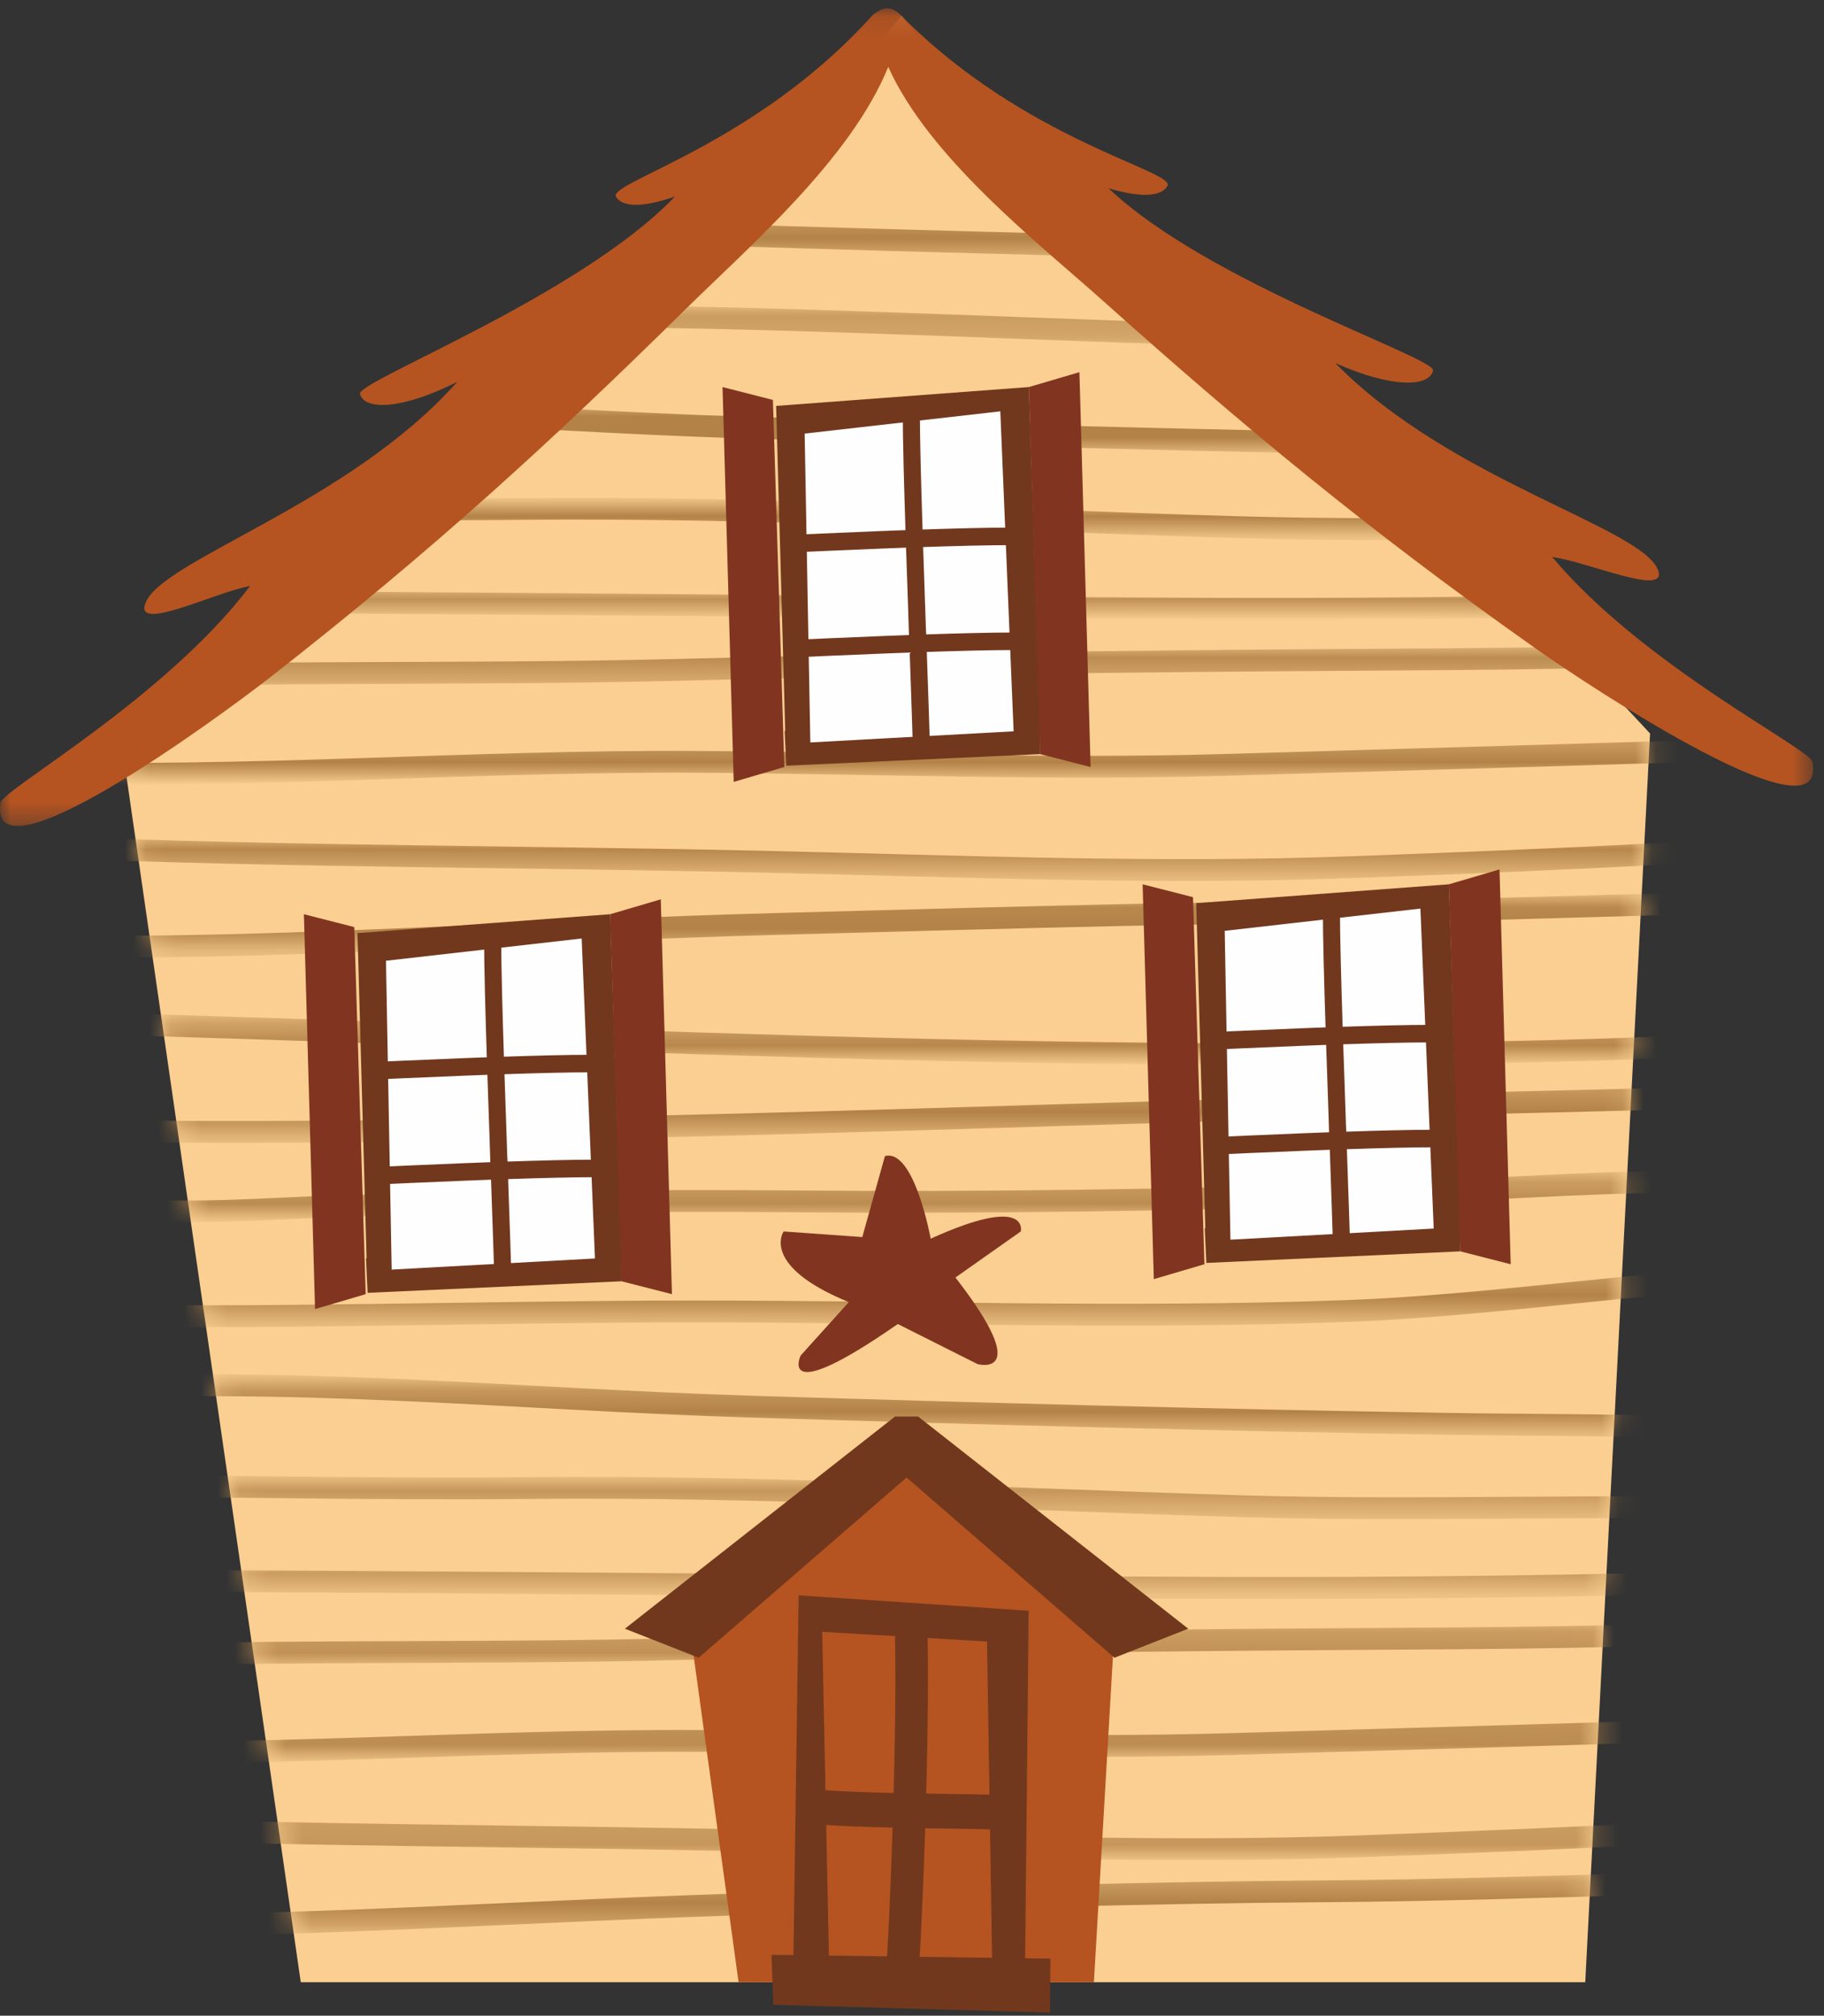 <?xml version="1.0" encoding="UTF-8" standalone="no"?>
<svg width="86px" height="95px" viewBox="0 0 86 95" version="1.1" xmlns="http://www.w3.org/2000/svg" xmlns:xlink="http://www.w3.org/1999/xlink">
    <rect x="0" y="0" width="86" height="95" fill="#333333" stroke="none"/>
    <defs>
        <polygon id="path-1" points="0.044 0.374 0.268 1.919 69.425 1.919 69.505 0.374 0.044 0.374"></polygon>
        <polygon id="path-3" points="0.086 0.289 0.397 2.44 68.836 2.44 68.947 0.289 0.086 0.289"></polygon>
        <polygon id="path-5" points="0.315 0.314 0.54 1.871 68.242 1.871 68.322 0.314 0.315 0.314"></polygon>
        <polygon id="path-7" points="0.141 0.325 0.455 2.494 67.186 2.494 67.299 0.325 0.141 0.325"></polygon>
        <polygon id="path-9" points="0.126 0.255 0.426 2.324 66.111 2.324 66.219 0.255 0.126 0.255"></polygon>
        <polygon id="path-11" points="0.01 0.265 0.176 1.415 65.115 1.415 65.175 0.265 0.01 0.265"></polygon>
        <polygon id="path-13" points="0.192 0.361 0.31 1.177 64.524 1.177 64.567 0.361 0.192 0.361"></polygon>
        <polygon id="path-15" points="0.187 0.347 0.397 1.794 63.95 1.794 64.025 0.347 0.187 0.347"></polygon>
        <polygon id="path-17" points="0.392 0.211 0.635 1.891 63.322 1.891 63.409 0.211 0.392 0.211"></polygon>
        <polygon id="path-19" points="0.291 0.326 0.492 1.719 62.288 1.719 62.36 0.326 0.291 0.326"></polygon>
        <polygon id="path-21" points="0.286 0.312 0.616 2.59 61.7 2.59 61.819 0.312 0.286 0.312"></polygon>
        <path d="M2.769,0.012 C1.999,0.609 1.104,1.312 0.13,2.081 L42.249,2.081 C41.347,1.311 40.479,0.609 39.675,0.012 L2.769,0.012 L2.769,0.012 Z" id="path-23"></path>
        <path d="M1.59,0.022 C1.115,0.401 0.634,0.786 0.152,1.172 L51.225,1.172 C50.819,0.785 50.411,0.401 50.004,0.022 L1.59,0.022 L1.59,0.022 Z" id="path-25"></path>
        <path d="M20.084,2.422 C19.421,1.752 18.756,1.055 18.102,0.352 L1.949,0.352 C1.311,1.058 0.676,1.755 0.061,2.422 L20.084,2.422 L20.084,2.422 Z" id="path-27"></path>
        <path d="M27.848,1.512 C27.402,1.164 26.94,0.779 26.467,0.363 L1.158,0.363 C0.744,0.788 0.36,1.175 0.013,1.512 L27.848,1.512 L27.848,1.512 Z" id="path-29"></path>
        <path d="M1.37,0.118 C1.027,0.393 0.689,0.666 0.356,0.934 L59.776,0.934 C59.509,0.666 59.237,0.393 58.961,0.118 L1.37,0.118 L1.37,0.118 Z" id="path-31"></path>
        <path d="M1.974,0.104 C1.328,0.625 0.727,1.112 0.183,1.551 L67.046,1.551 C66.623,1.109 66.155,0.623 65.652,0.104 L1.974,0.104 L1.974,0.104 Z" id="path-33"></path>
        <polygon id="path-35" points="0.111 0.361 0.353 2.04 72.108 2.04 72.195 0.361 0.111 0.361"></polygon>
        <polygon id="path-37" points="0.009 0.083 0.21 1.476 71.074 1.476 71.146 0.083 0.009 0.083"></polygon>
        <polygon id="path-39" points="0.005 0.069 0.334 2.347 70.487 2.347 70.605 0.069 0.005 0.069"></polygon>
        <polygon id="path-41" points="85.487 0.096 0 0.096 0 38.631 85.487 38.631 85.487 0.096"></polygon>
    </defs>
    <g id="食宿報報＿住宿情報" stroke="none" stroke-width="1" fill="none" fill-rule="evenodd">
        <g id="house-icon">
            <path d="M42.508,0.75 C42.508,0.75 29.708,15.637 27.271,17.244 C24.833,18.85 5.649,34.424 5.649,34.424 L14.181,93.422 L74.743,93.422 L77.799,34.57 C77.799,34.57 64.36,19.957 58.997,17.475 C53.635,14.992 42.508,0.75 42.508,0.75" id="Fill-1" fill="#FACF91"></path>
            <g id="Group-63" transform="translate(5.592, 9.713)">
                <g id="Group-5" transform="translate(1.997, 38.057)">
                    <mask id="mask-2" fill="white">
                        <use xlink:href="#path-1"></use>
                    </mask>
                    <g id="Clip-4"></g>
                    <path d="M-6.55,0.374 C21.929,1.095 50.631,2.943 79.052,1.178 C78.633,1.139 78.216,1.086 77.803,1.017" id="Stroke-3" stroke="#B28247" stroke-width="1.029" mask="url(#mask-2)"></path>
                </g>
                <g id="Group-8" transform="translate(2.397, 41.195)">
                    <mask id="mask-4" fill="white">
                        <use xlink:href="#path-3"></use>
                    </mask>
                    <g id="Clip-7"></g>
                    <path d="M-5.319,2.379 C15.76,2.69 36.917,1.726 57.981,1.18 C62.87,1.053 67.739,0.97 72.622,0.799 C74.007,0.75 75.907,1.088 76.792,0.289" id="Stroke-6" stroke="#B28247" stroke-width="1.029" mask="url(#mask-4)"></path>
                </g>
                <g id="Group-11" transform="translate(2.796, 45.511)">
                    <mask id="mask-6" fill="white">
                        <use xlink:href="#path-5"></use>
                    </mask>
                    <g id="Clip-10"></g>
                    <path d="M-3.885,1.6 C-0.25,2.159 4.572,1.692 8.041,1.608 C15.027,1.438 21.95,1.334 28.939,1.396 C37.985,1.477 47.01,1.342 56.049,1.057 C61.014,0.9 65.995,0.493 70.961,0.464 C72.776,0.453 74.599,0.582 76.393,0.314" id="Stroke-9" stroke="#B28247" stroke-width="1.029" mask="url(#mask-6)"></path>
                </g>
                <g id="Group-14" transform="translate(3.595, 49.827)">
                    <mask id="mask-8" fill="white">
                        <use xlink:href="#path-7"></use>
                    </mask>
                    <g id="Clip-13"></g>
                    <path d="M-6.517,2.429 C3.468,2.641 13.563,2.269 23.554,2.268 C33.734,2.267 44.041,2.623 54.216,2.252 C58.616,2.092 63.052,1.571 67.421,1.143 C69.81,0.909 72.708,0.966 74.998,0.455 C74.673,0.34 74.328,0.301 73.964,0.339" id="Stroke-12" stroke="#B28247" stroke-width="1.029" mask="url(#mask-8)"></path>
                </g>
                <g id="Group-17" transform="translate(4.394, 55.319)">
                    <mask id="mask-10" fill="white">
                        <use xlink:href="#path-9"></use>
                    </mask>
                    <g id="Clip-16"></g>
                    <path d="M-7.316,0.472 C3.473,-0.218 14.505,0.924 25.287,1.257 C36.265,1.596 47.328,1.893 58.312,2.074 C61.952,2.134 65.568,2.111 69.204,2.227 C70.799,2.278 72.998,2.584 74.388,1.758" id="Stroke-15" stroke="#B28247" stroke-width="1.029" mask="url(#mask-10)"></path>
                </g>
                <g id="Group-20" transform="translate(5.192, 60.027)">
                    <mask id="mask-12" fill="white">
                        <use xlink:href="#path-11"></use>
                    </mask>
                    <g id="Clip-19"></g>
                    <path d="M-7.911,0.265 C-0.575,0.283 6.768,0.464 14.103,0.392 C25.39,0.282 36.546,0.913 47.815,1.249 C56.526,1.509 65.229,1.115 73.926,1.415 C73.064,1.312 72.204,1.197 71.347,1.069" id="Stroke-18" stroke="#B28247" stroke-width="1.029" mask="url(#mask-12)"></path>
                </g>
                <g id="Group-23" transform="translate(5.592, 63.951)">
                    <mask id="mask-14" fill="white">
                        <use xlink:href="#path-13"></use>
                    </mask>
                    <g id="Clip-22"></g>
                    <path d="M-9.941,0.843 C8.9,0.822 27.825,1.117 46.689,1.173 C55.38,1.2 64.167,1.075 72.855,0.831 C72.986,0.635 72.894,0.478 72.578,0.361" id="Stroke-21" stroke="#B28247" stroke-width="1.029" mask="url(#mask-14)"></path>
                </g>
                <g id="Group-26" transform="translate(5.991, 66.697)">
                    <mask id="mask-16" fill="white">
                        <use xlink:href="#path-15"></use>
                    </mask>
                    <g id="Clip-25"></g>
                    <path d="M-10.748,1.794 C-0.256,1.283 10.328,1.576 20.842,1.303 C31.299,1.031 41.802,0.902 52.264,0.835 C58.736,0.793 66.134,0.781 72.178,0.347" id="Stroke-24" stroke="#B28247" stroke-width="1.029" mask="url(#mask-16)"></path>
                </g>
                <g id="Group-29" transform="translate(6.391, 71.013)">
                    <mask id="mask-18" fill="white">
                        <use xlink:href="#path-17"></use>
                    </mask>
                    <g id="Clip-28"></g>
                    <path d="M-10.74,1.819 C-0.163,2.144 10.528,1.263 21.124,1.325 C29.444,1.374 37.782,1.716 46.102,1.469 C54.875,1.209 63.668,0.972 72.433,0.681 C72.783,0.558 72.768,0.401 72.39,0.211" id="Stroke-27" stroke="#B28247" stroke-width="1.029" mask="url(#mask-18)"></path>
                </g>
                <g id="Group-32" transform="translate(7.19, 75.721)">
                    <mask id="mask-20" fill="white">
                        <use xlink:href="#path-19"></use>
                    </mask>
                    <g id="Clip-31"></g>
                    <path d="M-9.908,0.647 C1.285,1.101 12.505,1.073 23.711,1.33 C32.862,1.539 42.102,1.924 51.258,1.584 C52.901,1.523 72.527,0.83 72.61,0.326" id="Stroke-30" stroke="#B28247" stroke-width="1.029" mask="url(#mask-20)"></path>
                </g>
                <g id="Group-35" transform="translate(7.589, 78.467)">
                    <mask id="mask-22" fill="white">
                        <use xlink:href="#path-21"></use>
                    </mask>
                    <g id="Clip-34"></g>
                    <path d="M-11.53,2.563 C0.213,2.764 12.059,1.814 23.798,1.51 C32.315,1.29 40.867,1.013 49.386,0.953 C54.596,0.917 59.813,0.738 65.02,0.595 C66.552,0.553 71.52,1.255 72.007,0.312" id="Stroke-33" stroke="#B28247" stroke-width="1.029" mask="url(#mask-22)"></path>
                </g>
                <g id="Group-38" transform="translate(16.376, 9.416)">
                    <mask id="mask-24" fill="white">
                        <use xlink:href="#path-23"></use>
                    </mask>
                    <g id="Clip-37"></g>
                    <path d="M-19.621,0.229 C-8.832,-0.461 2.201,0.681 12.983,1.014 C23.96,1.353 35.024,1.65 46.007,1.831 C49.647,1.891 53.263,1.868 56.9,1.984 C58.494,2.035 60.694,2.341 62.083,1.516" id="Stroke-36" stroke="#B28247" stroke-width="1.029" mask="url(#mask-24)"></path>
                </g>
                <g id="Group-41" transform="translate(11.583, 14.124)">
                    <mask id="mask-26" fill="white">
                        <use xlink:href="#path-25"></use>
                    </mask>
                    <g id="Clip-40"></g>
                    <path d="M-14.624,0.022 C-7.288,0.04 0.055,0.221 7.39,0.149 C18.677,0.039 29.834,0.67 41.102,1.006 C49.814,1.266 58.516,0.872 67.213,1.172 C66.351,1.069 65.491,0.954 64.634,0.826" id="Stroke-39" stroke="#B28247" stroke-width="1.029" mask="url(#mask-26)"></path>
                </g>
                <g id="Group-44" transform="translate(26.761, 0)">
                    <mask id="mask-28" fill="white">
                        <use xlink:href="#path-27"></use>
                    </mask>
                    <g id="Clip-43"></g>
                    <path d="M-31.26,0.57 C-20.471,-0.121 -9.438,1.022 1.344,1.354 C12.321,1.693 23.385,1.99 34.369,2.171 C38.009,2.231 41.624,2.208 45.261,2.324 C46.855,2.375 49.055,2.681 50.444,1.856" id="Stroke-42" stroke="#B28247" stroke-width="1.029" mask="url(#mask-28)"></path>
                </g>
                <g id="Group-47" transform="translate(23.167, 4.708)">
                    <mask id="mask-30" fill="white">
                        <use xlink:href="#path-29"></use>
                    </mask>
                    <g id="Clip-46"></g>
                    <path d="M-27.461,0.363 C-20.124,0.38 -12.782,0.561 -5.446,0.489 C5.84,0.379 16.997,1.011 28.266,1.346 C36.977,1.606 45.679,1.213 54.376,1.512 C53.514,1.409 52.654,1.294 51.798,1.167" id="Stroke-45" stroke="#B28247" stroke-width="1.029" mask="url(#mask-30)"></path>
                </g>
                <g id="Group-50" transform="translate(6.79, 18.047)">
                    <mask id="mask-32" fill="white">
                        <use xlink:href="#path-31"></use>
                    </mask>
                    <g id="Clip-49"></g>
                    <path d="M-11.461,0.6 C7.38,0.579 26.305,0.874 45.169,0.931 C53.86,0.957 62.647,0.832 71.334,0.588 C71.465,0.392 71.373,0.235 71.058,0.118" id="Stroke-48" stroke="#B28247" stroke-width="1.029" mask="url(#mask-32)"></path>
                </g>
                <g id="Group-53" transform="translate(2.796, 20.794)">
                    <mask id="mask-34" fill="white">
                        <use xlink:href="#path-33"></use>
                    </mask>
                    <g id="Clip-52"></g>
                    <path d="M-7.874,1.551 C2.617,1.04 13.201,1.333 23.716,1.06 C34.172,0.788 44.676,0.659 55.138,0.592 C61.609,0.55 69.007,0.538 75.052,0.104" id="Stroke-51" stroke="#B28247" stroke-width="1.029" mask="url(#mask-34)"></path>
                </g>
                <g id="Group-56" transform="translate(0, 24.717)">
                    <mask id="mask-36" fill="white">
                        <use xlink:href="#path-35"></use>
                    </mask>
                    <g id="Clip-55"></g>
                    <path d="M-4.671,1.968 C5.906,2.293 16.597,1.412 27.193,1.475 C35.513,1.523 43.851,1.865 52.171,1.619 C60.943,1.359 69.737,1.121 78.502,0.831 C78.852,0.707 78.837,0.55 78.459,0.361" id="Stroke-54" stroke="#B28247" stroke-width="1.029" mask="url(#mask-36)"></path>
                </g>
                <g id="Group-59" transform="translate(0.799, 29.817)">
                    <mask id="mask-38" fill="white">
                        <use xlink:href="#path-37"></use>
                    </mask>
                    <g id="Clip-58"></g>
                    <path d="M-3.84,0.404 C7.354,0.858 18.574,0.83 29.78,1.087 C38.93,1.296 48.171,1.681 57.327,1.341 C58.97,1.28 78.596,0.587 78.679,0.083" id="Stroke-57" stroke="#B28247" stroke-width="1.029" mask="url(#mask-38)"></path>
                </g>
                <g id="Group-62" transform="translate(1.198, 32.564)">
                    <mask id="mask-40" fill="white">
                        <use xlink:href="#path-39"></use>
                    </mask>
                    <g id="Clip-61"></g>
                    <path d="M-5.462,2.32 C6.281,2.521 18.127,1.571 29.867,1.267 C38.384,1.047 46.936,0.77 55.454,0.71 C60.665,0.674 65.882,0.495 71.088,0.352 C72.621,0.31 77.589,1.012 78.076,0.069" id="Stroke-60" stroke="#B28247" stroke-width="1.029" mask="url(#mask-40)"></path>
                </g>
            </g>
            <g id="Group-113" transform="translate(0, 0.297)">
                <g id="Group-66">
                    <mask id="mask-42" fill="white">
                        <use xlink:href="#path-41"></use>
                    </mask>
                    <g id="Clip-65"></g>
                    <path d="M85.447,35.601 C85.319,34.974 77.503,31.102 73.187,25.956 C74.821,26.163 78.625,27.851 78.183,26.592 C77.469,24.562 68.412,22.387 62.956,16.812 C65.627,18.007 67.394,17.95 67.566,17.166 C67.7,16.557 57.004,13.061 52.267,8.578 C53.939,9.069 54.78,8.926 55.044,8.467 C55.447,7.765 48.32,6.342 42.508,0.453 C42.072,0.016 41.712,-0.043 41.154,0.404 C35.642,6.547 28.611,8.305 29.048,8.986 C29.334,9.432 30.182,9.535 31.827,8.964 C27.318,13.668 16.807,17.671 16.972,18.273 C17.182,19.047 18.95,19.02 21.559,17.699 C16.384,23.528 7.447,26.133 6.834,28.195 C6.454,29.473 10.171,27.605 11.792,27.321 C7.736,32.667 0.121,36.907 0.024,37.539 C-0.578,41.487 10.194,33.612 12.823,31.558 C20.447,25.601 25.977,20.527 32.272,14.326 C35.306,11.337 40.122,7.197 41.879,2.853 C43.815,7.148 48.885,11.091 52.088,13.954 C58.683,19.847 64.457,24.652 72.367,30.238 C75.094,32.164 86.244,39.515 85.447,35.601" id="Fill-64" fill="#B55421" mask="url(#mask-42)"></path>
                </g>
                <polygon id="Fill-67" fill="#72381D" points="49.024 33.289 48.508 17.945 36.594 18.833 37.023 34.155 36.996 34.157 37.073 35.789 49.046 35.244 49.046 33.287"></polygon>
                <polygon id="Fill-69" fill="#FEFEFE" points="38.206 34.694 37.938 20.138 47.164 19.089 47.791 34.169"></polygon>
                <path d="M48.559,29.522 C48.333,29.516 48.074,29.513 47.788,29.513 C46.693,29.513 45.191,29.551 43.67,29.603 C43.667,29.513 43.661,29.432 43.656,29.351 C43.648,29.088 43.638,28.775 43.625,28.415 C43.598,27.605 43.562,26.578 43.525,25.485 C45.042,25.434 46.537,25.396 47.615,25.396 C47.897,25.396 48.15,25.399 48.366,25.404 L48.386,24.578 L48.386,24.578 C48.161,24.572 47.902,24.569 47.615,24.569 C46.52,24.569 45.018,24.608 43.498,24.659 C43.431,22.582 43.37,20.401 43.37,19.069 C43.37,18.99 43.37,18.914 43.371,18.841 L42.564,18.836 L42.564,18.835 C42.564,18.91 42.564,18.988 42.564,19.069 C42.564,20.422 42.625,22.607 42.692,24.687 C42.29,24.702 41.891,24.717 41.504,24.732 C39.4,24.815 37.614,24.901 37.343,24.911 L37.373,25.737 C37.656,25.726 39.432,25.641 41.535,25.558 C41.921,25.543 42.318,25.528 42.719,25.513 C42.756,26.607 42.792,27.634 42.82,28.444 C42.836,28.928 42.849,29.334 42.857,29.631 C42.458,29.646 42.061,29.661 41.676,29.676 C39.572,29.759 37.786,29.844 37.515,29.855 L37.545,30.681 C37.828,30.67 39.604,30.584 41.707,30.502 C42.093,30.487 42.491,30.471 42.892,30.457 C42.928,31.551 42.965,32.578 42.992,33.388 C43.02,34.224 43.039,34.837 43.039,35.031 L43.039,35.069 L43.845,35.063 L43.845,35.031 C43.845,34.802 43.826,34.2 43.798,33.359 C43.77,32.549 43.734,31.522 43.697,30.429 C45.214,30.378 46.71,30.339 47.788,30.339 C48.069,30.339 48.322,30.342 48.538,30.348 L48.559,29.522 Z" id="Fill-71" fill="#72381D"></path>
                <polygon id="Fill-73" fill="#813520" points="50.894 17.243 48.508 17.945 49.045 35.245 51.421 35.851"></polygon>
                <polygon id="Fill-75" fill="#813520" points="34.594 36.553 36.98 35.851 36.442 18.551 34.067 17.945"></polygon>
                <polygon id="Fill-77" fill="#72381D" points="29.285 58.133 28.769 42.79 16.855 43.678 17.284 59 17.257 59.002 17.334 60.633 29.306 60.089 29.306 58.132"></polygon>
                <polygon id="Fill-79" fill="#FEFEFE" points="18.467 59.538 18.198 44.983 27.425 43.934 28.052 59.014"></polygon>
                <path d="M28.819,54.366 C28.594,54.36 28.335,54.358 28.049,54.358 C26.954,54.358 25.452,54.396 23.931,54.447 C23.928,54.358 23.922,54.277 23.917,54.195 C23.909,53.933 23.899,53.62 23.886,53.26 C23.859,52.45 23.823,51.423 23.786,50.33 C25.303,50.279 26.798,50.24 27.876,50.24 C28.158,50.24 28.41,50.243 28.627,50.249 L28.647,49.422 L28.647,49.422 C28.422,49.416 28.163,49.414 27.876,49.414 C26.781,49.414 25.279,49.453 23.759,49.504 C23.692,47.426 23.631,45.245 23.631,43.914 C23.631,43.835 23.631,43.759 23.632,43.685 L22.825,43.68 L22.825,43.68 C22.825,43.754 22.825,43.832 22.825,43.914 C22.825,45.266 22.886,47.452 22.953,49.532 C22.551,49.546 22.152,49.562 21.764,49.577 C19.661,49.659 17.875,49.745 17.604,49.755 L17.634,50.582 C17.917,50.571 19.693,50.486 21.796,50.403 C22.182,50.387 22.579,50.373 22.98,50.358 C23.017,51.452 23.053,52.479 23.081,53.288 C23.097,53.773 23.11,54.179 23.118,54.476 C22.719,54.491 22.322,54.505 21.937,54.521 C19.833,54.603 18.047,54.689 17.776,54.699 L17.806,55.525 C18.089,55.514 19.865,55.429 21.968,55.347 C22.354,55.331 22.752,55.316 23.152,55.301 C23.189,56.396 23.226,57.422 23.253,58.232 C23.281,59.068 23.3,59.682 23.3,59.875 L23.3,59.913 L24.106,59.908 L24.106,59.875 C24.106,59.647 24.087,59.045 24.059,58.203 C24.031,57.393 23.995,56.367 23.958,55.273 C25.475,55.222 26.971,55.184 28.049,55.184 C28.33,55.184 28.583,55.187 28.799,55.192 L28.819,54.366 Z" id="Fill-81" fill="#72381D"></path>
                <polygon id="Fill-83" fill="#813520" points="31.155 42.088 28.769 42.79 29.306 60.089 31.682 60.696"></polygon>
                <polygon id="Fill-85" fill="#813520" points="14.855 61.398 17.241 60.696 16.703 43.396 14.328 42.789"></polygon>
                <polygon id="Fill-87" fill="#72381D" points="68.831 56.724 68.315 41.38 56.401 42.268 56.83 57.59 56.803 57.592 56.88 59.224 68.852 58.679 68.852 56.722"></polygon>
                <polygon id="Fill-89" fill="#FEFEFE" points="58.013 58.129 57.744 43.573 66.971 42.524 67.598 57.604"></polygon>
                <path d="M68.366,52.957 C68.14,52.951 67.881,52.948 67.595,52.948 C66.5,52.948 64.998,52.986 63.477,53.038 C63.474,52.948 63.468,52.867 63.463,52.785 C63.455,52.523 63.445,52.21 63.432,51.85 C63.405,51.04 63.369,50.013 63.332,48.92 C64.849,48.869 66.344,48.831 67.422,48.831 C67.704,48.831 67.957,48.833 68.173,48.839 L68.193,48.013 L68.193,48.013 C67.968,48.007 67.709,48.004 67.422,48.004 C66.327,48.004 64.825,48.043 63.305,48.094 C63.238,46.017 63.177,43.836 63.177,42.504 C63.177,42.425 63.177,42.349 63.178,42.276 L62.371,42.27 L62.371,42.27 C62.371,42.345 62.371,42.423 62.371,42.504 C62.371,43.857 62.432,46.042 62.499,48.122 C62.097,48.137 61.698,48.152 61.311,48.167 C59.207,48.25 57.421,48.336 57.15,48.346 L57.18,49.172 C57.463,49.161 59.239,49.076 61.342,48.993 C61.728,48.978 62.125,48.963 62.526,48.948 C62.563,50.042 62.599,51.069 62.627,51.879 C62.643,52.363 62.656,52.769 62.664,53.066 C62.265,53.081 61.868,53.096 61.483,53.111 C59.379,53.194 57.593,53.279 57.322,53.29 L57.352,54.115 C57.635,54.105 59.411,54.019 61.514,53.937 C61.9,53.922 62.298,53.906 62.699,53.892 C62.735,54.986 62.772,56.013 62.799,56.823 C62.827,57.659 62.846,58.272 62.846,58.466 L62.846,58.504 L63.652,58.498 L63.652,58.466 C63.652,58.237 63.633,57.635 63.605,56.794 C63.577,55.984 63.541,54.957 63.504,53.864 C65.021,53.813 66.517,53.774 67.595,53.774 C67.876,53.774 68.129,53.777 68.345,53.783 L68.366,52.957 Z" id="Fill-91" fill="#72381D"></path>
                <polygon id="Fill-93" fill="#813520" points="70.701 40.678 68.315 41.38 68.852 58.679 71.228 59.286"></polygon>
                <polygon id="Fill-95" fill="#813520" points="54.401 59.988 56.787 59.286 56.249 41.986 53.874 41.38"></polygon>
                <path d="M41.724,54.19 L40.656,58.005 L36.948,57.741 C36.948,57.741 35.816,59.35 40.02,61.071 L37.747,63.592 C37.747,63.592 36.594,66.093 42.331,62.103 L46.094,63.994 C46.094,63.994 48.786,64.72 45.048,59.911 L48.13,57.74 C48.13,57.74 48.559,55.96 43.881,58.082 C43.881,58.082 43.104,53.812 41.724,54.19" id="Fill-97" fill="#813520"></path>
                <polygon id="Fill-99" fill="#B55421" points="51.576 93.126 34.824 93.126 32.506 76.298 41.451 67.153 52.535 76.736"></polygon>
                <polygon id="Fill-101" fill="#72381D" points="37.4 92.489 37.656 74.889 48.501 75.615 48.33 92.489"></polygon>
                <polygon id="Fill-103" fill="#B55421" points="39.108 93.124 38.766 76.612 46.537 77.066 46.793 93.124"></polygon>
                <polygon id="Fill-105" fill="#72381D" points="38.535 85.682 38.535 85.682 38.535 85.682"></polygon>
                <path d="M47.295,84.342 C47.193,84.32 47.134,84.317 47.052,84.309 C46.763,84.286 46.281,84.275 45.64,84.263 C45.076,84.253 44.395,84.245 43.67,84.233 C43.721,82.312 43.753,80.381 43.753,78.731 C43.753,77.785 43.743,76.931 43.718,76.22 L42.183,76.28 L42.182,76.28 C42.206,76.96 42.217,77.798 42.217,78.731 C42.217,80.363 42.183,82.288 42.133,84.205 C40.855,84.176 39.584,84.132 38.656,84.054 L38.535,85.682 C39.514,85.764 40.802,85.808 42.085,85.837 C42.062,86.553 42.038,87.257 42.012,87.93 C41.955,89.406 41.892,90.74 41.833,91.754 C41.803,92.261 41.775,92.689 41.748,93.011 C41.735,93.172 41.722,93.306 41.711,93.408 C41.7,93.507 41.688,93.581 41.687,93.586 L43.189,93.932 C43.21,93.826 43.223,93.727 43.237,93.599 C43.289,93.132 43.344,92.317 43.401,91.243 C43.479,89.789 43.558,87.879 43.622,85.866 C43.648,85.866 43.674,85.867 43.7,85.867 C44.571,85.88 45.37,85.89 45.975,85.902 C46.277,85.909 46.531,85.916 46.716,85.924 C46.809,85.928 46.884,85.933 46.935,85.937 L46.989,85.942 L46.994,85.943 L47.045,85.587 L47.295,84.342 Z" id="Fill-107" fill="#72381D"></path>
                <polygon id="Fill-109" fill="#72381D" points="36.375 91.831 36.461 94.19 49.504 94.553 49.526 92.012"></polygon>
                <polygon id="Fill-111" fill="#72381D" points="52.544 77.831 42.744 69.338 32.943 77.831 29.463 76.463 42.2 66.462 43.287 66.462 56.024 76.463"></polygon>
            </g>
        </g>
    </g>
</svg>